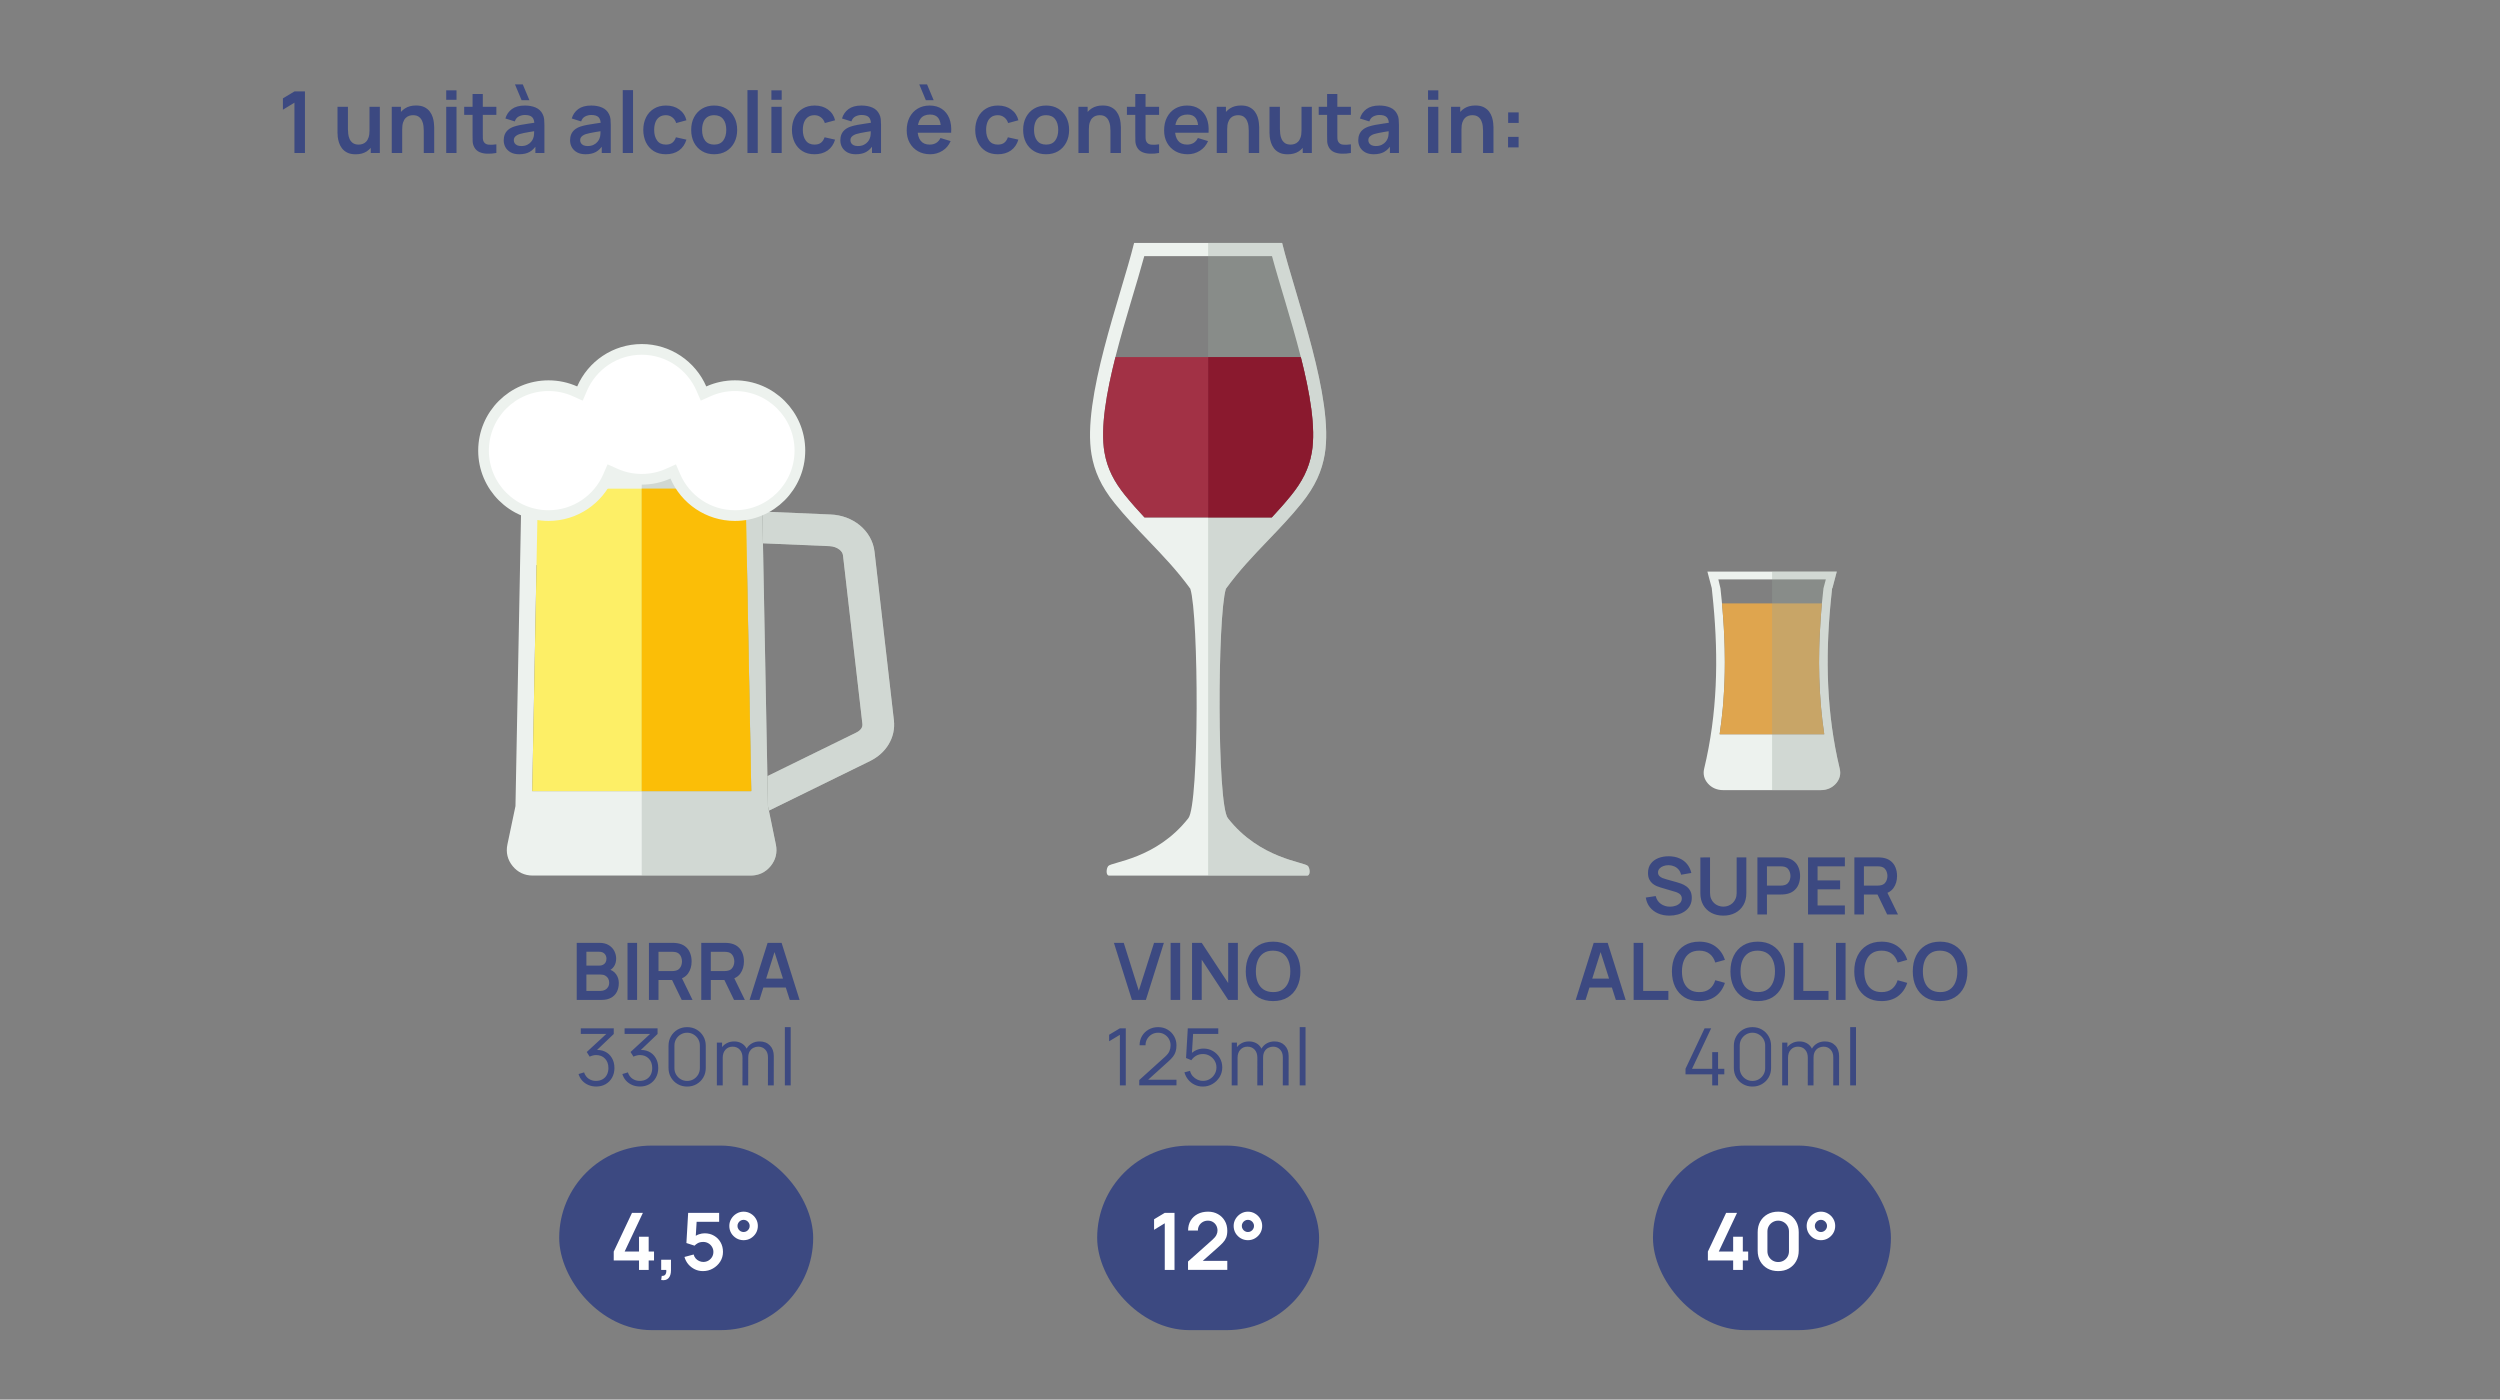 <svg width="468" height="262" viewBox="0 0 468 262" fill="none" xmlns="http://www.w3.org/2000/svg">
<rect x="0" y="0" width="468" height="262" fill="#808080" stroke="none"/>
<path d="M55.12 28.636V19.22L52.96 20.54V18.412L55.12 17.116H57.088V28.636H55.12ZM66.579 28.884C65.939 28.884 65.411 28.778 64.995 28.564C64.579 28.351 64.248 28.079 64.003 27.748C63.757 27.418 63.576 27.066 63.459 26.692C63.341 26.319 63.264 25.967 63.227 25.636C63.195 25.3 63.179 25.028 63.179 24.82V19.996H65.131V24.156C65.131 24.423 65.149 24.724 65.187 25.06C65.224 25.391 65.309 25.711 65.443 26.02C65.581 26.324 65.784 26.575 66.051 26.772C66.323 26.97 66.688 27.068 67.147 27.068C67.392 27.068 67.635 27.028 67.875 26.948C68.115 26.868 68.331 26.732 68.523 26.54C68.72 26.343 68.877 26.074 68.995 25.732C69.112 25.391 69.171 24.959 69.171 24.436L70.315 24.924C70.315 25.66 70.171 26.327 69.883 26.924C69.6 27.522 69.181 27.999 68.627 28.356C68.072 28.708 67.389 28.884 66.579 28.884ZM69.403 28.636V25.956H69.171V19.996H71.107V28.636H69.403ZM79.33 28.636V24.476C79.33 24.204 79.312 23.903 79.274 23.572C79.237 23.242 79.149 22.924 79.01 22.62C78.877 22.311 78.674 22.058 78.402 21.86C78.136 21.663 77.773 21.564 77.314 21.564C77.069 21.564 76.826 21.604 76.586 21.684C76.346 21.764 76.128 21.903 75.93 22.1C75.738 22.292 75.584 22.559 75.466 22.9C75.349 23.236 75.29 23.668 75.29 24.196L74.146 23.708C74.146 22.972 74.288 22.306 74.57 21.708C74.858 21.111 75.28 20.636 75.834 20.284C76.389 19.927 77.072 19.748 77.882 19.748C78.522 19.748 79.05 19.855 79.466 20.068C79.882 20.282 80.213 20.554 80.458 20.884C80.704 21.215 80.885 21.567 81.002 21.94C81.12 22.314 81.194 22.668 81.226 23.004C81.264 23.335 81.282 23.604 81.282 23.812V28.636H79.33ZM73.338 28.636V19.996H75.058V22.676H75.29V28.636H73.338ZM83.53 18.684V16.916H85.458V18.684H83.53ZM83.53 28.636V19.996H85.458V28.636H83.53ZM92.918 28.636C92.348 28.743 91.788 28.788 91.238 28.772C90.694 28.762 90.206 28.663 89.774 28.476C89.342 28.284 89.014 27.983 88.79 27.572C88.593 27.199 88.489 26.818 88.478 26.428C88.468 26.039 88.462 25.599 88.462 25.108V17.596H90.382V24.996C90.382 25.343 90.385 25.647 90.39 25.908C90.401 26.17 90.457 26.383 90.558 26.548C90.75 26.868 91.057 27.047 91.478 27.084C91.9 27.122 92.38 27.1 92.918 27.02V28.636ZM86.894 21.508V19.996H92.918V21.508H86.894ZM97.64 18.756L96.4 15.796H97.864L99.104 18.756H97.64ZM97.192 28.876C96.568 28.876 96.04 28.759 95.608 28.524C95.176 28.284 94.848 27.967 94.624 27.572C94.406 27.178 94.296 26.743 94.296 26.268C94.296 25.852 94.366 25.479 94.504 25.148C94.643 24.812 94.856 24.524 95.144 24.284C95.432 24.039 95.806 23.839 96.264 23.684C96.611 23.572 97.016 23.471 97.48 23.38C97.95 23.29 98.456 23.207 99 23.132C99.55 23.052 100.123 22.967 100.72 22.876L100.032 23.268C100.038 22.671 99.904 22.231 99.632 21.948C99.36 21.666 98.902 21.524 98.256 21.524C97.867 21.524 97.491 21.615 97.128 21.796C96.766 21.978 96.512 22.29 96.368 22.732L94.608 22.18C94.822 21.45 95.227 20.863 95.824 20.42C96.427 19.978 97.238 19.756 98.256 19.756C99.024 19.756 99.699 19.882 100.28 20.132C100.867 20.383 101.302 20.794 101.584 21.364C101.739 21.668 101.832 21.98 101.864 22.3C101.896 22.615 101.912 22.959 101.912 23.332V28.636H100.224V26.764L100.504 27.068C100.115 27.692 99.659 28.151 99.136 28.444C98.619 28.732 97.971 28.876 97.192 28.876ZM97.576 27.34C98.014 27.34 98.387 27.263 98.696 27.108C99.006 26.954 99.251 26.764 99.432 26.54C99.619 26.316 99.744 26.106 99.808 25.908C99.91 25.663 99.966 25.383 99.976 25.068C99.992 24.748 100 24.49 100 24.292L100.592 24.468C100.011 24.559 99.512 24.639 99.096 24.708C98.68 24.778 98.323 24.844 98.024 24.908C97.726 24.967 97.462 25.034 97.232 25.108C97.008 25.188 96.819 25.282 96.664 25.388C96.51 25.495 96.39 25.618 96.304 25.756C96.224 25.895 96.184 26.058 96.184 26.244C96.184 26.458 96.238 26.647 96.344 26.812C96.451 26.972 96.606 27.1 96.808 27.196C97.016 27.292 97.272 27.34 97.576 27.34ZM109.614 28.876C108.99 28.876 108.462 28.759 108.03 28.524C107.598 28.284 107.27 27.967 107.046 27.572C106.827 27.178 106.718 26.743 106.718 26.268C106.718 25.852 106.787 25.479 106.926 25.148C107.065 24.812 107.278 24.524 107.566 24.284C107.854 24.039 108.227 23.839 108.686 23.684C109.033 23.572 109.438 23.471 109.902 23.38C110.371 23.29 110.878 23.207 111.422 23.132C111.971 23.052 112.545 22.967 113.142 22.876L112.454 23.268C112.459 22.671 112.326 22.231 112.054 21.948C111.782 21.666 111.323 21.524 110.678 21.524C110.289 21.524 109.913 21.615 109.55 21.796C109.187 21.978 108.934 22.29 108.79 22.732L107.03 22.18C107.243 21.45 107.649 20.863 108.246 20.42C108.849 19.978 109.659 19.756 110.678 19.756C111.446 19.756 112.121 19.882 112.702 20.132C113.289 20.383 113.723 20.794 114.006 21.364C114.161 21.668 114.254 21.98 114.286 22.3C114.318 22.615 114.334 22.959 114.334 23.332V28.636H112.646V26.764L112.926 27.068C112.537 27.692 112.081 28.151 111.558 28.444C111.041 28.732 110.393 28.876 109.614 28.876ZM109.998 27.34C110.435 27.34 110.809 27.263 111.118 27.108C111.427 26.954 111.673 26.764 111.854 26.54C112.041 26.316 112.166 26.106 112.23 25.908C112.331 25.663 112.387 25.383 112.398 25.068C112.414 24.748 112.422 24.49 112.422 24.292L113.014 24.468C112.433 24.559 111.934 24.639 111.518 24.708C111.102 24.778 110.745 24.844 110.446 24.908C110.147 24.967 109.883 25.034 109.654 25.108C109.43 25.188 109.241 25.282 109.086 25.388C108.931 25.495 108.811 25.618 108.726 25.756C108.646 25.895 108.606 26.058 108.606 26.244C108.606 26.458 108.659 26.647 108.766 26.812C108.873 26.972 109.027 27.1 109.23 27.196C109.438 27.292 109.694 27.34 109.998 27.34ZM116.577 28.636V16.876H118.505V28.636H116.577ZM124.653 28.876C123.763 28.876 123.003 28.679 122.373 28.284C121.744 27.884 121.261 27.34 120.925 26.652C120.595 25.964 120.427 25.186 120.421 24.316C120.427 23.431 120.6 22.647 120.941 21.964C121.288 21.276 121.779 20.738 122.413 20.348C123.048 19.954 123.803 19.756 124.677 19.756C125.659 19.756 126.488 20.004 127.165 20.5C127.848 20.991 128.293 21.663 128.501 22.516L126.581 23.036C126.432 22.572 126.184 22.212 125.837 21.956C125.491 21.695 125.096 21.564 124.653 21.564C124.152 21.564 123.739 21.684 123.413 21.924C123.088 22.159 122.848 22.484 122.693 22.9C122.539 23.316 122.461 23.788 122.461 24.316C122.461 25.138 122.645 25.802 123.013 26.308C123.381 26.815 123.928 27.068 124.653 27.068C125.165 27.068 125.568 26.951 125.861 26.716C126.16 26.482 126.384 26.143 126.533 25.7L128.501 26.14C128.235 27.02 127.768 27.698 127.101 28.172C126.435 28.642 125.619 28.876 124.653 28.876ZM133.686 28.876C132.822 28.876 132.067 28.682 131.422 28.292C130.777 27.903 130.275 27.367 129.918 26.684C129.566 25.996 129.39 25.207 129.39 24.316C129.39 23.41 129.571 22.615 129.934 21.932C130.297 21.25 130.801 20.716 131.446 20.332C132.091 19.948 132.838 19.756 133.686 19.756C134.555 19.756 135.313 19.951 135.958 20.34C136.603 20.73 137.105 21.268 137.462 21.956C137.819 22.639 137.998 23.426 137.998 24.316C137.998 25.212 137.817 26.004 137.454 26.692C137.097 27.375 136.595 27.911 135.95 28.3C135.305 28.684 134.55 28.876 133.686 28.876ZM133.686 27.068C134.454 27.068 135.025 26.812 135.398 26.3C135.771 25.788 135.958 25.127 135.958 24.316C135.958 23.479 135.769 22.812 135.39 22.316C135.011 21.815 134.443 21.564 133.686 21.564C133.169 21.564 132.742 21.682 132.406 21.916C132.075 22.146 131.83 22.468 131.67 22.884C131.51 23.295 131.43 23.772 131.43 24.316C131.43 25.154 131.619 25.823 131.998 26.324C132.382 26.82 132.945 27.068 133.686 27.068ZM139.921 28.636V16.876H141.849V28.636H139.921ZM144.405 18.684V16.916H146.333V18.684H144.405ZM144.405 28.636V19.996H146.333V28.636H144.405ZM152.481 28.876C151.591 28.876 150.831 28.679 150.201 28.284C149.572 27.884 149.089 27.34 148.753 26.652C148.423 25.964 148.255 25.186 148.249 24.316C148.255 23.431 148.428 22.647 148.769 21.964C149.116 21.276 149.607 20.738 150.241 20.348C150.876 19.954 151.631 19.756 152.505 19.756C153.487 19.756 154.316 20.004 154.993 20.5C155.676 20.991 156.121 21.663 156.329 22.516L154.409 23.036C154.26 22.572 154.012 22.212 153.665 21.956C153.319 21.695 152.924 21.564 152.481 21.564C151.98 21.564 151.567 21.684 151.241 21.924C150.916 22.159 150.676 22.484 150.521 22.9C150.367 23.316 150.289 23.788 150.289 24.316C150.289 25.138 150.473 25.802 150.841 26.308C151.209 26.815 151.756 27.068 152.481 27.068C152.993 27.068 153.396 26.951 153.689 26.716C153.988 26.482 154.212 26.143 154.361 25.7L156.329 26.14C156.063 27.02 155.596 27.698 154.929 28.172C154.263 28.642 153.447 28.876 152.481 28.876ZM160.208 28.876C159.584 28.876 159.056 28.759 158.624 28.524C158.192 28.284 157.864 27.967 157.64 27.572C157.421 27.178 157.312 26.743 157.312 26.268C157.312 25.852 157.381 25.479 157.52 25.148C157.659 24.812 157.872 24.524 158.16 24.284C158.448 24.039 158.821 23.839 159.28 23.684C159.627 23.572 160.032 23.471 160.496 23.38C160.965 23.29 161.472 23.207 162.016 23.132C162.565 23.052 163.139 22.967 163.736 22.876L163.048 23.268C163.053 22.671 162.92 22.231 162.648 21.948C162.376 21.666 161.917 21.524 161.272 21.524C160.883 21.524 160.507 21.615 160.144 21.796C159.781 21.978 159.528 22.29 159.384 22.732L157.624 22.18C157.837 21.45 158.243 20.863 158.84 20.42C159.443 19.978 160.253 19.756 161.272 19.756C162.04 19.756 162.715 19.882 163.296 20.132C163.883 20.383 164.317 20.794 164.6 21.364C164.755 21.668 164.848 21.98 164.88 22.3C164.912 22.615 164.928 22.959 164.928 23.332V28.636H163.24V26.764L163.52 27.068C163.131 27.692 162.675 28.151 162.152 28.444C161.635 28.732 160.987 28.876 160.208 28.876ZM160.592 27.34C161.029 27.34 161.403 27.263 161.712 27.108C162.021 26.954 162.267 26.764 162.448 26.54C162.635 26.316 162.76 26.106 162.824 25.908C162.925 25.663 162.981 25.383 162.992 25.068C163.008 24.748 163.016 24.49 163.016 24.292L163.608 24.468C163.027 24.559 162.528 24.639 162.112 24.708C161.696 24.778 161.339 24.844 161.04 24.908C160.741 24.967 160.477 25.034 160.248 25.108C160.024 25.188 159.835 25.282 159.68 25.388C159.525 25.495 159.405 25.618 159.32 25.756C159.24 25.895 159.2 26.058 159.2 26.244C159.2 26.458 159.253 26.647 159.36 26.812C159.467 26.972 159.621 27.1 159.824 27.196C160.032 27.292 160.288 27.34 160.592 27.34ZM173.318 18.756L172.086 15.796H173.542L174.782 18.756H173.318ZM174.142 28.876C173.267 28.876 172.499 28.687 171.838 28.308C171.176 27.93 170.659 27.404 170.286 26.732C169.918 26.06 169.734 25.287 169.734 24.412C169.734 23.468 169.915 22.65 170.278 21.956C170.64 21.258 171.144 20.716 171.79 20.332C172.435 19.948 173.182 19.756 174.03 19.756C174.926 19.756 175.686 19.967 176.31 20.388C176.939 20.804 177.406 21.394 177.71 22.156C178.014 22.919 178.128 23.818 178.054 24.852H176.142V24.148C176.136 23.21 175.971 22.524 175.646 22.092C175.32 21.66 174.808 21.444 174.11 21.444C173.32 21.444 172.734 21.69 172.35 22.18C171.966 22.666 171.774 23.378 171.774 24.316C171.774 25.191 171.966 25.868 172.35 26.348C172.734 26.828 173.294 27.068 174.03 27.068C174.504 27.068 174.912 26.964 175.254 26.756C175.6 26.543 175.867 26.236 176.054 25.836L177.958 26.412C177.627 27.191 177.115 27.796 176.422 28.228C175.734 28.66 174.974 28.876 174.142 28.876ZM171.166 24.852V23.396H177.11V24.852H171.166ZM186.794 28.876C185.903 28.876 185.143 28.679 184.514 28.284C183.885 27.884 183.402 27.34 183.066 26.652C182.735 25.964 182.567 25.186 182.562 24.316C182.567 23.431 182.741 22.647 183.082 21.964C183.429 21.276 183.919 20.738 184.554 20.348C185.189 19.954 185.943 19.756 186.818 19.756C187.799 19.756 188.629 20.004 189.306 20.5C189.989 20.991 190.434 21.663 190.642 22.516L188.722 23.036C188.573 22.572 188.325 22.212 187.978 21.956C187.631 21.695 187.237 21.564 186.794 21.564C186.293 21.564 185.879 21.684 185.554 21.924C185.229 22.159 184.989 22.484 184.834 22.9C184.679 23.316 184.602 23.788 184.602 24.316C184.602 25.138 184.786 25.802 185.154 26.308C185.522 26.815 186.069 27.068 186.794 27.068C187.306 27.068 187.709 26.951 188.002 26.716C188.301 26.482 188.525 26.143 188.674 25.7L190.642 26.14C190.375 27.02 189.909 27.698 189.242 28.172C188.575 28.642 187.759 28.876 186.794 28.876ZM195.827 28.876C194.963 28.876 194.208 28.682 193.563 28.292C192.917 27.903 192.416 27.367 192.059 26.684C191.707 25.996 191.531 25.207 191.531 24.316C191.531 23.41 191.712 22.615 192.075 21.932C192.437 21.25 192.941 20.716 193.587 20.332C194.232 19.948 194.979 19.756 195.827 19.756C196.696 19.756 197.453 19.951 198.099 20.34C198.744 20.73 199.245 21.268 199.603 21.956C199.96 22.639 200.139 23.426 200.139 24.316C200.139 25.212 199.957 26.004 199.595 26.692C199.237 27.375 198.736 27.911 198.091 28.3C197.445 28.684 196.691 28.876 195.827 28.876ZM195.827 27.068C196.595 27.068 197.165 26.812 197.539 26.3C197.912 25.788 198.099 25.127 198.099 24.316C198.099 23.479 197.909 22.812 197.531 22.316C197.152 21.815 196.584 21.564 195.827 21.564C195.309 21.564 194.883 21.682 194.547 21.916C194.216 22.146 193.971 22.468 193.811 22.884C193.651 23.295 193.571 23.772 193.571 24.316C193.571 25.154 193.76 25.823 194.139 26.324C194.523 26.82 195.085 27.068 195.827 27.068ZM207.877 28.636V24.476C207.877 24.204 207.859 23.903 207.821 23.572C207.784 23.242 207.696 22.924 207.557 22.62C207.424 22.311 207.221 22.058 206.949 21.86C206.683 21.663 206.32 21.564 205.861 21.564C205.616 21.564 205.373 21.604 205.133 21.684C204.893 21.764 204.675 21.903 204.477 22.1C204.285 22.292 204.131 22.559 204.013 22.9C203.896 23.236 203.837 23.668 203.837 24.196L202.693 23.708C202.693 22.972 202.835 22.306 203.117 21.708C203.405 21.111 203.827 20.636 204.381 20.284C204.936 19.927 205.619 19.748 206.429 19.748C207.069 19.748 207.597 19.855 208.013 20.068C208.429 20.282 208.76 20.554 209.005 20.884C209.251 21.215 209.432 21.567 209.549 21.94C209.667 22.314 209.741 22.668 209.773 23.004C209.811 23.335 209.829 23.604 209.829 23.812V28.636H207.877ZM201.885 28.636V19.996H203.605V22.676H203.837V28.636H201.885ZM216.981 28.636C216.41 28.743 215.85 28.788 215.301 28.772C214.757 28.762 214.269 28.663 213.837 28.476C213.405 28.284 213.077 27.983 212.853 27.572C212.656 27.199 212.552 26.818 212.541 26.428C212.53 26.039 212.525 25.599 212.525 25.108V17.596H214.445V24.996C214.445 25.343 214.448 25.647 214.453 25.908C214.464 26.17 214.52 26.383 214.621 26.548C214.813 26.868 215.12 27.047 215.541 27.084C215.962 27.122 216.442 27.1 216.981 27.02V28.636ZM210.957 21.508V19.996H216.981V21.508H210.957ZM222.329 28.876C221.455 28.876 220.687 28.687 220.025 28.308C219.364 27.93 218.847 27.404 218.473 26.732C218.105 26.06 217.921 25.287 217.921 24.412C217.921 23.468 218.103 22.65 218.465 21.956C218.828 21.258 219.332 20.716 219.977 20.332C220.623 19.948 221.369 19.756 222.217 19.756C223.113 19.756 223.873 19.967 224.497 20.388C225.127 20.804 225.593 21.394 225.897 22.156C226.201 22.919 226.316 23.818 226.241 24.852H224.329V24.148C224.324 23.21 224.159 22.524 223.833 22.092C223.508 21.66 222.996 21.444 222.297 21.444C221.508 21.444 220.921 21.69 220.537 22.18C220.153 22.666 219.961 23.378 219.961 24.316C219.961 25.191 220.153 25.868 220.537 26.348C220.921 26.828 221.481 27.068 222.217 27.068C222.692 27.068 223.1 26.964 223.441 26.756C223.788 26.543 224.055 26.236 224.241 25.836L226.145 26.412C225.815 27.191 225.303 27.796 224.609 28.228C223.921 28.66 223.161 28.876 222.329 28.876ZM219.353 24.852V23.396H225.297V24.852H219.353ZM233.768 28.636V24.476C233.768 24.204 233.749 23.903 233.712 23.572C233.675 23.242 233.587 22.924 233.448 22.62C233.315 22.311 233.112 22.058 232.84 21.86C232.573 21.663 232.211 21.564 231.752 21.564C231.507 21.564 231.264 21.604 231.024 21.684C230.784 21.764 230.565 21.903 230.368 22.1C230.176 22.292 230.021 22.559 229.904 22.9C229.787 23.236 229.728 23.668 229.728 24.196L228.584 23.708C228.584 22.972 228.725 22.306 229.008 21.708C229.296 21.111 229.717 20.636 230.272 20.284C230.827 19.927 231.509 19.748 232.32 19.748C232.96 19.748 233.488 19.855 233.904 20.068C234.32 20.282 234.651 20.554 234.896 20.884C235.141 21.215 235.323 21.567 235.44 21.94C235.557 22.314 235.632 22.668 235.664 23.004C235.701 23.335 235.72 23.604 235.72 23.812V28.636H233.768ZM227.776 28.636V19.996H229.496V22.676H229.728V28.636H227.776ZM241.048 28.884C240.408 28.884 239.88 28.778 239.464 28.564C239.048 28.351 238.717 28.079 238.472 27.748C238.226 27.418 238.045 27.066 237.928 26.692C237.81 26.319 237.733 25.967 237.696 25.636C237.664 25.3 237.648 25.028 237.648 24.82V19.996H239.6V24.156C239.6 24.423 239.618 24.724 239.656 25.06C239.693 25.391 239.778 25.711 239.912 26.02C240.05 26.324 240.253 26.575 240.52 26.772C240.792 26.97 241.157 27.068 241.616 27.068C241.861 27.068 242.104 27.028 242.344 26.948C242.584 26.868 242.8 26.732 242.992 26.54C243.189 26.343 243.346 26.074 243.464 25.732C243.581 25.391 243.64 24.959 243.64 24.436L244.784 24.924C244.784 25.66 244.64 26.327 244.352 26.924C244.069 27.522 243.65 27.999 243.096 28.356C242.541 28.708 241.858 28.884 241.048 28.884ZM243.872 28.636V25.956H243.64V19.996H245.576V28.636H243.872ZM252.887 28.636C252.316 28.743 251.756 28.788 251.207 28.772C250.663 28.762 250.175 28.663 249.743 28.476C249.311 28.284 248.983 27.983 248.759 27.572C248.562 27.199 248.458 26.818 248.447 26.428C248.436 26.039 248.431 25.599 248.431 25.108V17.596H250.351V24.996C250.351 25.343 250.354 25.647 250.359 25.908C250.37 26.17 250.426 26.383 250.527 26.548C250.719 26.868 251.026 27.047 251.447 27.084C251.868 27.122 252.348 27.1 252.887 27.02V28.636ZM246.863 21.508V19.996H252.887V21.508H246.863ZM257.161 28.876C256.537 28.876 256.009 28.759 255.577 28.524C255.145 28.284 254.817 27.967 254.593 27.572C254.374 27.178 254.265 26.743 254.265 26.268C254.265 25.852 254.334 25.479 254.473 25.148C254.612 24.812 254.825 24.524 255.113 24.284C255.401 24.039 255.774 23.839 256.233 23.684C256.58 23.572 256.985 23.471 257.449 23.38C257.918 23.29 258.425 23.207 258.969 23.132C259.518 23.052 260.092 22.967 260.689 22.876L260.001 23.268C260.006 22.671 259.873 22.231 259.601 21.948C259.329 21.666 258.87 21.524 258.225 21.524C257.836 21.524 257.46 21.615 257.097 21.796C256.734 21.978 256.481 22.29 256.337 22.732L254.577 22.18C254.79 21.45 255.196 20.863 255.793 20.42C256.396 19.978 257.206 19.756 258.225 19.756C258.993 19.756 259.668 19.882 260.249 20.132C260.836 20.383 261.27 20.794 261.553 21.364C261.708 21.668 261.801 21.98 261.833 22.3C261.865 22.615 261.881 22.959 261.881 23.332V28.636H260.193V26.764L260.473 27.068C260.084 27.692 259.628 28.151 259.105 28.444C258.588 28.732 257.94 28.876 257.161 28.876ZM257.545 27.34C257.982 27.34 258.356 27.263 258.665 27.108C258.974 26.954 259.22 26.764 259.401 26.54C259.588 26.316 259.713 26.106 259.777 25.908C259.878 25.663 259.934 25.383 259.945 25.068C259.961 24.748 259.969 24.49 259.969 24.292L260.561 24.468C259.98 24.559 259.481 24.639 259.065 24.708C258.649 24.778 258.292 24.844 257.993 24.908C257.694 24.967 257.43 25.034 257.201 25.108C256.977 25.188 256.788 25.282 256.633 25.388C256.478 25.495 256.358 25.618 256.273 25.756C256.193 25.895 256.153 26.058 256.153 26.244C256.153 26.458 256.206 26.647 256.313 26.812C256.42 26.972 256.574 27.1 256.777 27.196C256.985 27.292 257.241 27.34 257.545 27.34ZM267.327 18.684V16.916H269.255V18.684H267.327ZM267.327 28.636V19.996H269.255V28.636H267.327ZM277.627 28.636V24.476C277.627 24.204 277.609 23.903 277.571 23.572C277.534 23.242 277.446 22.924 277.307 22.62C277.174 22.311 276.971 22.058 276.699 21.86C276.433 21.663 276.07 21.564 275.611 21.564C275.366 21.564 275.123 21.604 274.883 21.684C274.643 21.764 274.425 21.903 274.227 22.1C274.035 22.292 273.881 22.559 273.763 22.9C273.646 23.236 273.587 23.668 273.587 24.196L272.443 23.708C272.443 22.972 272.585 22.306 272.867 21.708C273.155 21.111 273.577 20.636 274.131 20.284C274.686 19.927 275.369 19.748 276.179 19.748C276.819 19.748 277.347 19.855 277.763 20.068C278.179 20.282 278.51 20.554 278.755 20.884C279.001 21.215 279.182 21.567 279.299 21.94C279.417 22.314 279.491 22.668 279.523 23.004C279.561 23.335 279.579 23.604 279.579 23.812V28.636H277.627ZM271.635 28.636V19.996H273.355V22.676H273.587V28.636H271.635ZM282.307 27.596V25.62H284.283V27.596H282.307ZM282.323 23.012V21.036H284.299V23.012H282.323Z" fill="#3C4981"/>
<g clip-path="url(#clip0_10523_36444)">
<path fill-rule="evenodd" clip-rule="evenodd" d="M142.72 95.765L155.506 96.313C157.586 96.4 159.465 97.129 160.896 98.286C162.448 99.543 163.484 101.289 163.712 103.281L167.336 134.826C167.524 136.445 167.163 138.01 166.333 139.374C165.558 140.651 164.381 141.721 162.876 142.464L143.937 151.753L143.763 150.917L143.656 145.292L160.274 137.147C160.743 136.92 161.077 136.632 161.271 136.311C161.411 136.077 161.471 135.803 161.438 135.502L157.807 103.957C157.76 103.562 157.526 103.194 157.171 102.907C156.69 102.519 156.021 102.272 155.265 102.238L142.82 101.71L142.706 95.771L142.72 95.765Z" fill="#EDF2EE"/>
<path fill-rule="evenodd" clip-rule="evenodd" d="M139.831 105.783L140.64 148.101H99.632L100.709 91.478L100.435 105.783H139.824H139.831ZM145.248 158.126L143.937 151.746L143.763 150.91L143.656 145.286L142.827 101.703L142.713 95.765L142.573 88.395H97.686L96.496 150.904L94.984 158.099C94.677 159.571 95.011 160.962 95.961 162.125C96.903 163.289 98.201 163.904 99.699 163.904H140.533C142.031 163.904 143.322 163.289 144.265 162.132C145.214 160.968 145.549 159.584 145.248 158.119V158.126Z" fill="#EDF2EE"/>
<path fill-rule="evenodd" clip-rule="evenodd" d="M140.633 148.101L139.557 91.478H100.709L99.632 148.101H140.633Z" fill="#FDEF66"/>
<path opacity="0.33" fill-rule="evenodd" clip-rule="evenodd" d="M120.129 105.783V163.911H140.526C142.024 163.911 143.315 163.295 144.258 162.138C145.207 160.975 145.542 159.59 145.241 158.126L143.93 151.746L162.869 142.457C164.374 141.715 165.551 140.651 166.327 139.367C167.156 138.003 167.51 136.445 167.33 134.82L163.705 103.275C163.478 101.275 162.441 99.53 160.89 98.279C159.465 97.129 157.579 96.4 155.499 96.306L144.044 95.818C148.036 93.558 150.738 89.271 150.738 84.356C150.738 77.087 144.846 71.201 137.584 71.201C135.671 71.201 133.852 71.609 132.213 72.345C130.194 67.677 125.546 64.407 120.129 64.407V105.783ZM143.656 145.286L142.827 101.703L155.272 102.232C156.028 102.265 156.697 102.512 157.178 102.9C157.532 103.188 157.767 103.556 157.813 103.95L161.445 135.495C161.478 135.796 161.418 136.07 161.277 136.305C161.084 136.619 160.749 136.906 160.281 137.14L143.663 145.286H143.656Z" fill="#97A59A"/>
<path fill-rule="evenodd" clip-rule="evenodd" d="M120.129 105.783V148.101H140.633L139.831 105.783L139.67 97.35L139.556 91.478H126.516H120.129V105.783Z" fill="#FBBE07"/>
<path d="M131.296 72.743L131.7 73.672L132.623 73.257C134.135 72.579 135.814 72.201 137.584 72.201C144.3 72.201 149.738 77.645 149.738 84.356C149.738 91.067 144.293 96.517 137.584 96.517C132.587 96.517 128.291 93.497 126.424 89.182L126.021 88.251L125.096 88.666C123.585 89.345 121.905 89.722 120.136 89.722C118.367 89.722 116.687 89.345 115.175 88.666L114.251 88.251L113.848 89.182C111.981 93.497 107.685 96.517 102.682 96.517C95.965 96.517 90.52 91.073 90.52 84.356C90.52 77.639 95.964 72.201 102.682 72.201C104.451 72.201 106.13 72.579 107.642 73.257L108.567 73.673L108.969 72.742C110.837 68.427 115.132 65.407 120.129 65.407C125.126 65.407 129.422 68.427 131.296 72.743Z" fill="white" stroke="#EDF2EE" stroke-width="2"/>
</g>
<path d="M107.964 187.183V176.501H112.2C112.922 176.501 113.513 176.647 113.973 176.939C114.438 177.226 114.781 177.594 115.004 178.044C115.231 178.494 115.345 178.959 115.345 179.439C115.345 180.027 115.204 180.527 114.922 180.937C114.645 181.347 114.267 181.624 113.787 181.768V181.397C114.46 181.55 114.969 181.869 115.315 182.354C115.667 182.838 115.842 183.39 115.842 184.008C115.842 184.641 115.721 185.195 115.479 185.67C115.236 186.144 114.875 186.515 114.396 186.782C113.921 187.049 113.332 187.183 112.63 187.183H107.964ZM109.774 185.499H112.408C112.719 185.499 112.999 185.437 113.246 185.314C113.493 185.185 113.686 185.007 113.824 184.779C113.968 184.547 114.04 184.273 114.04 183.956C114.04 183.669 113.978 183.412 113.854 183.185C113.731 182.957 113.55 182.777 113.313 182.643C113.075 182.505 112.791 182.435 112.46 182.435H109.774V185.499ZM109.774 180.766H112.178C112.435 180.766 112.665 180.717 112.868 180.618C113.07 180.519 113.231 180.373 113.35 180.18C113.468 179.988 113.528 179.75 113.528 179.468C113.528 179.097 113.409 178.788 113.172 178.541C112.934 178.294 112.603 178.17 112.178 178.17H109.774V180.766ZM117.472 187.183V176.501H119.26V187.183H117.472ZM121.482 187.183V176.501H125.895C125.999 176.501 126.133 176.506 126.296 176.516C126.459 176.521 126.61 176.536 126.748 176.56C127.367 176.654 127.876 176.86 128.276 177.176C128.682 177.493 128.981 177.893 129.174 178.378C129.372 178.858 129.471 179.392 129.471 179.98C129.471 180.85 129.251 181.6 128.811 182.228C128.37 182.851 127.695 183.237 126.785 183.385L126.021 183.452H123.269V187.183H121.482ZM127.616 187.183L125.51 182.836L127.327 182.435L129.641 187.183H127.616ZM123.269 181.783H125.821C125.92 181.783 126.031 181.778 126.155 181.768C126.279 181.758 126.392 181.738 126.496 181.708C126.793 181.634 127.025 181.503 127.193 181.315C127.367 181.127 127.488 180.915 127.557 180.677C127.631 180.44 127.668 180.208 127.668 179.98C127.668 179.753 127.631 179.52 127.557 179.283C127.488 179.041 127.367 178.825 127.193 178.637C127.025 178.45 126.793 178.319 126.496 178.244C126.392 178.215 126.279 178.197 126.155 178.192C126.031 178.183 125.92 178.178 125.821 178.178H123.269V181.783ZM131.276 187.183V176.501H135.689C135.793 176.501 135.927 176.506 136.09 176.516C136.253 176.521 136.404 176.536 136.542 176.56C137.16 176.654 137.67 176.86 138.07 177.176C138.476 177.493 138.775 177.893 138.968 178.378C139.166 178.858 139.265 179.392 139.265 179.98C139.265 180.85 139.045 181.6 138.604 182.228C138.164 182.851 137.489 183.237 136.579 183.385L135.815 183.452H133.063V187.183H131.276ZM137.41 187.183L135.304 182.836L137.121 182.435L139.435 187.183H137.41ZM133.063 181.783H135.615C135.714 181.783 135.825 181.778 135.949 181.768C136.072 181.758 136.186 181.738 136.29 181.708C136.587 181.634 136.819 181.503 136.987 181.315C137.16 181.127 137.282 180.915 137.351 180.677C137.425 180.44 137.462 180.208 137.462 179.98C137.462 179.753 137.425 179.52 137.351 179.283C137.282 179.041 137.16 178.825 136.987 178.637C136.819 178.45 136.587 178.319 136.29 178.244C136.186 178.215 136.072 178.197 135.949 178.192C135.825 178.183 135.714 178.178 135.615 178.178H133.063V181.783ZM140.328 187.183L143.695 176.501H146.314L149.682 187.183H147.842L144.786 177.599H145.186L142.167 187.183H140.328ZM142.204 184.868V183.199H147.812V184.868H142.204ZM111.617 203.398C111.088 203.398 110.601 203.304 110.156 203.116C109.711 202.928 109.328 202.661 109.006 202.315C108.685 201.964 108.45 201.546 108.302 201.061L109.34 200.75C109.518 201.279 109.81 201.68 110.215 201.951C110.626 202.223 111.088 202.355 111.603 202.345C112.077 202.335 112.485 202.228 112.827 202.026C113.173 201.823 113.437 201.541 113.62 201.18C113.803 200.819 113.895 200.401 113.895 199.926C113.895 199.199 113.682 198.616 113.257 198.176C112.836 197.731 112.28 197.508 111.588 197.508C111.395 197.508 111.192 197.535 110.979 197.59C110.767 197.639 110.569 197.711 110.386 197.805L109.837 196.937L113.991 193.102L114.169 193.547H108.724V192.501H114.896V193.562L111.276 197.019L111.261 196.588C112.003 196.494 112.656 196.578 113.22 196.841C113.783 197.103 114.224 197.503 114.54 198.042C114.862 198.576 115.022 199.204 115.022 199.926C115.022 200.609 114.874 201.212 114.577 201.736C114.285 202.256 113.882 202.664 113.368 202.96C112.854 203.252 112.27 203.398 111.617 203.398ZM119.818 203.398C119.289 203.398 118.801 203.304 118.356 203.116C117.911 202.928 117.528 202.661 117.207 202.315C116.885 201.964 116.65 201.546 116.502 201.061L117.54 200.75C117.718 201.279 118.01 201.68 118.416 201.951C118.826 202.223 119.289 202.355 119.803 202.345C120.278 202.335 120.686 202.228 121.027 202.026C121.373 201.823 121.638 201.541 121.82 201.18C122.003 200.819 122.095 200.401 122.095 199.926C122.095 199.199 121.882 198.616 121.457 198.176C121.037 197.731 120.48 197.508 119.788 197.508C119.595 197.508 119.392 197.535 119.18 197.59C118.967 197.639 118.769 197.711 118.586 197.805L118.037 196.937L122.191 193.102L122.369 193.547H116.925V192.501H123.096V193.562L119.476 197.019L119.462 196.588C120.203 196.494 120.856 196.578 121.42 196.841C121.984 197.103 122.424 197.503 122.74 198.042C123.062 198.576 123.222 199.204 123.222 199.926C123.222 200.609 123.074 201.212 122.777 201.736C122.486 202.256 122.083 202.664 121.568 202.96C121.054 203.252 120.47 203.398 119.818 203.398ZM128.634 203.405C127.976 203.405 127.382 203.252 126.853 202.945C126.329 202.639 125.914 202.223 125.607 201.699C125.3 201.17 125.147 200.577 125.147 199.919V195.765C125.147 195.107 125.3 194.516 125.607 193.992C125.914 193.463 126.329 193.045 126.853 192.738C127.382 192.432 127.976 192.279 128.634 192.279C129.291 192.279 129.882 192.432 130.406 192.738C130.936 193.045 131.353 193.463 131.66 193.992C131.967 194.516 132.12 195.107 132.12 195.765V199.919C132.12 200.577 131.967 201.17 131.66 201.699C131.353 202.223 130.936 202.639 130.406 202.945C129.882 203.252 129.291 203.405 128.634 203.405ZM128.634 202.352C129.074 202.352 129.474 202.246 129.835 202.033C130.196 201.816 130.483 201.526 130.696 201.165C130.908 200.804 131.015 200.406 131.015 199.971V195.713C131.015 195.273 130.908 194.872 130.696 194.511C130.483 194.15 130.196 193.864 129.835 193.651C129.474 193.433 129.074 193.325 128.634 193.325C128.193 193.325 127.793 193.433 127.432 193.651C127.071 193.864 126.784 194.15 126.571 194.511C126.359 194.872 126.252 195.273 126.252 195.713V199.971C126.252 200.406 126.359 200.804 126.571 201.165C126.784 201.526 127.071 201.816 127.432 202.033C127.793 202.246 128.193 202.352 128.634 202.352ZM143.756 203.183L143.764 197.924C143.764 197.305 143.591 196.821 143.245 196.47C142.903 196.114 142.468 195.936 141.939 195.936C141.637 195.936 141.343 196.005 141.056 196.143C140.769 196.282 140.532 196.504 140.344 196.811C140.161 197.118 140.07 197.518 140.07 198.013L139.424 197.827C139.41 197.254 139.521 196.752 139.758 196.321C140 195.891 140.332 195.557 140.752 195.32C141.177 195.078 141.657 194.956 142.191 194.956C142.997 194.956 143.643 195.206 144.127 195.706C144.612 196.2 144.854 196.87 144.854 197.716L144.847 203.183H143.756ZM134.195 203.183V195.172H135.174V197.145H135.293V203.183H134.195ZM138.987 203.183L138.994 197.998C138.994 197.36 138.824 196.858 138.482 196.492C138.146 196.121 137.701 195.936 137.147 195.936C136.593 195.936 136.146 196.126 135.804 196.507C135.463 196.883 135.293 197.385 135.293 198.013L134.64 197.657C134.64 197.142 134.761 196.682 135.003 196.277C135.246 195.866 135.577 195.545 135.997 195.312C136.418 195.075 136.895 194.956 137.429 194.956C137.938 194.956 138.391 195.065 138.786 195.283C139.187 195.5 139.501 195.817 139.729 196.232C139.956 196.648 140.07 197.152 140.07 197.746L140.062 203.183H138.987ZM146.926 203.183V192.279H148.017V203.183H146.926Z" fill="#3C4981"/>
<rect x="104.683" y="214.455" width="47.545" height="34.545" rx="17.272" fill="#3C4981"/>
<path d="M119.623 237.728V235.962H114.89V234.293L118.31 227.046H120.35L116.93 234.293H119.623V231.512H121.433V234.293H122.434V235.962H121.433V237.728H119.623ZM123.775 239.619L123.879 238.848C124.106 238.868 124.287 238.828 124.42 238.729C124.554 238.635 124.643 238.499 124.687 238.321C124.737 238.148 124.749 237.95 124.724 237.728H123.775V235.821H125.607V237.802C125.607 238.45 125.454 238.939 125.147 239.271C124.841 239.602 124.383 239.718 123.775 239.619ZM131.596 237.95C131.052 237.95 130.546 237.839 130.076 237.617C129.606 237.389 129.2 237.077 128.859 236.682C128.523 236.286 128.281 235.826 128.132 235.302L129.853 234.842C129.922 235.129 130.049 235.376 130.231 235.584C130.419 235.792 130.637 235.952 130.884 236.066C131.136 236.18 131.396 236.237 131.663 236.237C132.009 236.237 132.326 236.153 132.613 235.985C132.899 235.816 133.127 235.591 133.295 235.31C133.463 235.023 133.547 234.706 133.547 234.36C133.547 234.014 133.461 233.7 133.288 233.418C133.12 233.131 132.892 232.906 132.605 232.743C132.318 232.575 132.004 232.491 131.663 232.491C131.253 232.491 130.911 232.565 130.639 232.713C130.372 232.862 130.167 233.02 130.024 233.188L128.496 232.698L128.822 227.046H134.623V228.722H129.779L130.447 228.092L130.209 232.023L129.883 231.623C130.16 231.371 130.481 231.183 130.847 231.059C131.213 230.935 131.567 230.874 131.908 230.874C132.576 230.874 133.167 231.027 133.681 231.334C134.2 231.635 134.606 232.048 134.897 232.572C135.194 233.097 135.342 233.692 135.342 234.36C135.342 235.028 135.169 235.633 134.823 236.177C134.477 236.716 134.02 237.147 133.451 237.468C132.887 237.79 132.269 237.95 131.596 237.95ZM139.199 232.164C138.709 232.164 138.262 232.046 137.856 231.808C137.451 231.566 137.127 231.245 136.884 230.844C136.647 230.438 136.528 229.988 136.528 229.494C136.528 229.009 136.652 228.564 136.899 228.159C137.146 227.753 137.473 227.429 137.878 227.187C138.284 226.945 138.724 226.824 139.199 226.824C139.688 226.824 140.133 226.945 140.534 227.187C140.94 227.424 141.263 227.746 141.506 228.151C141.748 228.552 141.869 228.999 141.869 229.494C141.869 229.988 141.748 230.438 141.506 230.844C141.263 231.245 140.94 231.566 140.534 231.808C140.133 232.046 139.688 232.164 139.199 232.164ZM139.199 230.636C139.406 230.636 139.597 230.584 139.77 230.481C139.943 230.377 140.082 230.238 140.185 230.065C140.289 229.892 140.341 229.702 140.341 229.494C140.341 229.286 140.289 229.096 140.185 228.923C140.082 228.75 139.943 228.611 139.77 228.507C139.597 228.404 139.406 228.352 139.199 228.352C138.991 228.352 138.801 228.404 138.628 228.507C138.455 228.611 138.316 228.75 138.212 228.923C138.108 229.096 138.056 229.286 138.056 229.494C138.056 229.702 138.108 229.892 138.212 230.065C138.316 230.238 138.455 230.377 138.628 230.481C138.801 230.584 138.991 230.636 139.199 230.636Z" fill="white"/>
<g clip-path="url(#clip1_10523_36444)">
<path fill-rule="evenodd" clip-rule="evenodd" d="M214.208 47.943H238.116C240.798 57.947 247.158 75.388 245.573 84.664C245.044 87.773 243.707 90.248 241.734 92.689C240.55 94.153 239.327 95.531 238.076 96.868H214.242C212.991 95.531 211.767 94.153 210.584 92.689C208.617 90.248 207.28 87.773 206.745 84.664C205.167 75.381 211.527 57.94 214.208 47.943ZM233.442 101.744C232.84 102.379 232.244 103.028 231.656 103.683C232.251 103.021 232.846 102.379 233.442 101.744ZM231.409 103.957C231.201 104.191 230.987 104.432 230.78 104.666C230.987 104.425 231.195 104.191 231.409 103.957ZM230.071 105.502C229.937 105.662 229.804 105.816 229.67 105.977C229.804 105.816 229.937 105.656 230.071 105.502ZM223.758 107.361C223.624 107.187 223.491 107.02 223.357 106.853C223.491 107.02 223.624 107.194 223.758 107.361ZM221.417 104.526L221.07 104.131C221.183 104.265 221.304 104.392 221.417 104.526ZM220.622 103.629C220.274 103.242 219.919 102.854 219.565 102.472C219.919 102.854 220.267 103.235 220.622 103.629ZM218.14 100.961C217.826 100.633 217.519 100.306 217.204 99.978C217.519 100.306 217.833 100.633 218.14 100.961ZM204.331 85.072C204.852 88.141 206.083 91.017 208.678 94.227C210.677 96.708 212.804 98.921 214.93 101.142C217.639 103.97 220.361 106.806 222.828 110.217C224.42 115.272 224.514 150.542 222.461 153.164C216.442 160.841 208.109 161.329 207.461 162.125C207.086 162.587 206.992 163.844 207.581 163.911H244.737C245.332 163.851 245.238 162.587 244.857 162.125C244.208 161.329 235.869 160.834 229.857 153.164C227.804 150.549 227.898 115.272 229.489 110.217C231.964 106.806 234.679 103.97 237.387 101.142C239.514 98.921 241.64 96.708 243.64 94.227C246.235 91.017 247.459 88.141 247.987 85.072C249.772 74.632 242.523 55.647 240.015 45.481H212.302C209.794 55.653 202.545 74.632 204.331 85.072Z" fill="#EDF2EE"/>
<path fill-rule="evenodd" clip-rule="evenodd" d="M214.242 96.862H238.076C239.327 95.524 240.551 94.146 241.734 92.682C243.7 90.241 245.038 87.767 245.573 84.657C246.355 80.083 245.205 73.522 243.513 66.841H208.812C207.12 73.516 205.969 80.076 206.752 84.657C207.28 87.767 208.618 90.241 210.59 92.682C211.774 94.146 212.998 95.524 214.249 96.862H214.242Z" fill="#A23145"/>
<path opacity="0.33" fill-rule="evenodd" clip-rule="evenodd" d="M226.159 45.481V163.911H244.737C245.332 163.851 245.238 162.587 244.857 162.125C244.209 161.329 235.869 160.834 229.857 153.164C227.804 150.549 227.898 115.272 229.489 110.217C231.964 106.806 234.679 103.97 237.387 101.142C239.514 98.921 241.641 96.708 243.64 94.227C246.235 91.017 247.459 88.141 247.987 85.072C249.773 74.632 242.523 55.647 240.015 45.481L226.159 45.481Z" fill="#97A59A"/>
<path fill-rule="evenodd" clip-rule="evenodd" d="M226.159 96.862H238.076C239.327 95.524 240.55 94.146 241.734 92.682C243.7 90.241 245.038 87.767 245.573 84.657C246.355 80.083 245.205 73.522 243.513 66.841H226.159V96.862Z" fill="#8A192E"/>
</g>
<path d="M211.893 187.183L208.525 176.501H210.365L213.183 185.447L216.039 176.501H217.879L214.511 187.183H211.893ZM219.142 187.183V176.501H220.929V187.183H219.142ZM223.151 187.183V176.501H224.961L229.917 184.03V176.501H231.727V187.183H229.917L224.961 179.654V187.183H223.151ZM238.318 187.405C237.249 187.405 236.335 187.173 235.573 186.708C234.811 186.238 234.225 185.586 233.815 184.75C233.409 183.914 233.207 182.945 233.207 181.842C233.207 180.739 233.409 179.77 233.815 178.934C234.225 178.098 234.811 177.448 235.573 176.983C236.335 176.513 237.249 176.279 238.318 176.279C239.386 176.279 240.301 176.513 241.062 176.983C241.829 177.448 242.415 178.098 242.82 178.934C243.231 179.77 243.436 180.739 243.436 181.842C243.436 182.945 243.231 183.914 242.82 184.75C242.415 185.586 241.829 186.238 241.062 186.708C240.301 187.173 239.386 187.405 238.318 187.405ZM238.318 185.722C239.035 185.726 239.631 185.568 240.105 185.247C240.585 184.925 240.944 184.473 241.181 183.889C241.423 183.306 241.544 182.623 241.544 181.842C241.544 181.061 241.423 180.383 241.181 179.809C240.944 179.231 240.585 178.781 240.105 178.459C239.631 178.138 239.035 177.972 238.318 177.962C237.601 177.958 237.005 178.116 236.53 178.437C236.055 178.759 235.697 179.211 235.454 179.795C235.217 180.378 235.098 181.061 235.098 181.842C235.098 182.623 235.217 183.303 235.454 183.882C235.692 184.456 236.048 184.903 236.523 185.225C237.002 185.546 237.601 185.712 238.318 185.722ZM209.642 203.183V193.718L207.631 194.927V193.703L209.642 192.501H210.747V203.183H209.642ZM213.264 203.175L213.271 202.181L218.1 197.82C218.516 197.444 218.79 197.088 218.923 196.752C219.062 196.41 219.131 196.054 219.131 195.683C219.131 195.243 219.027 194.845 218.82 194.489C218.612 194.133 218.333 193.851 217.981 193.643C217.63 193.431 217.237 193.325 216.802 193.325C216.347 193.325 215.942 193.433 215.585 193.651C215.229 193.868 214.948 194.155 214.74 194.511C214.537 194.867 214.438 195.256 214.443 195.676H213.33C213.33 195.028 213.484 194.447 213.79 193.933C214.097 193.418 214.512 193.015 215.037 192.724C215.561 192.427 216.154 192.279 216.817 192.279C217.465 192.279 218.046 192.432 218.56 192.738C219.079 193.04 219.487 193.451 219.784 193.97C220.086 194.484 220.236 195.058 220.236 195.691C220.236 196.136 220.182 196.529 220.073 196.87C219.969 197.207 219.804 197.521 219.576 197.812C219.354 198.099 219.069 198.396 218.723 198.702L214.436 202.575L214.265 202.13H220.236V203.175H213.264ZM225.174 203.405C224.62 203.405 224.108 203.292 223.638 203.064C223.169 202.837 222.768 202.523 222.437 202.122C222.105 201.722 221.868 201.262 221.725 200.742L222.771 200.461C222.865 200.846 223.035 201.18 223.282 201.462C223.53 201.739 223.819 201.954 224.15 202.107C224.487 202.261 224.838 202.337 225.204 202.337C225.678 202.337 226.104 202.223 226.48 201.996C226.86 201.764 227.162 201.457 227.385 201.076C227.607 200.695 227.718 200.278 227.718 199.823C227.718 199.353 227.602 198.93 227.37 198.554C227.137 198.173 226.831 197.872 226.45 197.649C226.069 197.427 225.654 197.315 225.204 197.315C224.699 197.315 224.264 197.427 223.898 197.649C223.532 197.867 223.24 198.141 223.023 198.473L222.029 198.057L222.355 192.501H228.06V193.547H222.837L223.379 193.035L223.09 197.775L222.815 197.412C223.122 197.061 223.493 196.786 223.928 196.588C224.363 196.391 224.82 196.292 225.3 196.292C225.958 196.292 226.551 196.45 227.08 196.766C227.61 197.078 228.03 197.501 228.341 198.035C228.653 198.569 228.809 199.165 228.809 199.823C228.809 200.475 228.643 201.074 228.312 201.618C227.98 202.157 227.54 202.589 226.991 202.916C226.442 203.242 225.837 203.405 225.174 203.405ZM240.138 203.183L240.145 197.924C240.145 197.305 239.972 196.821 239.626 196.47C239.285 196.114 238.85 195.936 238.321 195.936C238.019 195.936 237.725 196.005 237.438 196.143C237.151 196.282 236.914 196.504 236.726 196.811C236.543 197.118 236.451 197.518 236.451 198.013L235.806 197.827C235.791 197.254 235.902 196.752 236.14 196.321C236.382 195.891 236.713 195.557 237.134 195.32C237.559 195.078 238.039 194.956 238.573 194.956C239.379 194.956 240.024 195.206 240.509 195.706C240.994 196.2 241.236 196.87 241.236 197.716L241.228 203.183H240.138ZM230.576 203.183V195.172H231.556V197.145H231.674V203.183H230.576ZM235.368 203.183L235.376 197.998C235.376 197.36 235.205 196.858 234.864 196.492C234.528 196.121 234.083 195.936 233.529 195.936C232.975 195.936 232.527 196.126 232.186 196.507C231.845 196.883 231.674 197.385 231.674 198.013L231.021 197.657C231.021 197.142 231.143 196.682 231.385 196.277C231.627 195.866 231.959 195.545 232.379 195.312C232.799 195.075 233.276 194.956 233.811 194.956C234.32 194.956 234.772 195.065 235.168 195.283C235.569 195.5 235.883 195.817 236.11 196.232C236.338 196.648 236.451 197.152 236.451 197.746L236.444 203.183H235.368ZM243.308 203.183V192.279H244.398V203.183H243.308Z" fill="#3C4981"/>
<rect x="205.39" y="214.455" width="41.545" height="34.545" rx="17.272" fill="#3C4981"/>
<path d="M218.044 237.728V228.997L216.042 230.221V228.248L218.044 227.046H219.869V237.728H218.044ZM222.398 237.713V236.155L226.968 232.083C227.324 231.766 227.571 231.467 227.71 231.185C227.848 230.903 227.917 230.631 227.917 230.369C227.917 230.013 227.841 229.697 227.687 229.42C227.534 229.138 227.321 228.915 227.049 228.752C226.782 228.589 226.473 228.507 226.122 228.507C225.751 228.507 225.422 228.594 225.136 228.767C224.854 228.935 224.634 229.16 224.475 229.442C224.317 229.724 224.243 230.028 224.253 230.354H222.413C222.413 229.642 222.571 229.022 222.888 228.493C223.209 227.963 223.65 227.553 224.208 227.261C224.772 226.969 225.422 226.824 226.159 226.824C226.842 226.824 227.455 226.977 227.999 227.283C228.543 227.585 228.971 228.005 229.282 228.544C229.594 229.079 229.749 229.694 229.749 230.392C229.749 230.901 229.68 231.329 229.542 231.675C229.403 232.021 229.196 232.34 228.919 232.632C228.647 232.923 228.308 233.247 227.902 233.603L224.661 236.474L224.498 236.029H229.749V237.713H222.398ZM233.61 232.164C233.12 232.164 232.673 232.046 232.267 231.808C231.862 231.566 231.538 231.245 231.295 230.844C231.058 230.438 230.939 229.988 230.939 229.494C230.939 229.009 231.063 228.564 231.31 228.159C231.558 227.753 231.884 227.429 232.289 227.187C232.695 226.945 233.135 226.824 233.61 226.824C234.099 226.824 234.544 226.945 234.945 227.187C235.351 227.424 235.674 227.746 235.917 228.151C236.159 228.552 236.28 228.999 236.28 229.494C236.28 229.988 236.159 230.438 235.917 230.844C235.674 231.245 235.351 231.566 234.945 231.808C234.544 232.046 234.099 232.164 233.61 232.164ZM233.61 230.636C233.817 230.636 234.008 230.584 234.181 230.481C234.354 230.377 234.493 230.238 234.596 230.065C234.7 229.892 234.752 229.702 234.752 229.494C234.752 229.286 234.7 229.096 234.596 228.923C234.493 228.75 234.354 228.611 234.181 228.507C234.008 228.404 233.817 228.352 233.61 228.352C233.402 228.352 233.212 228.404 233.039 228.507C232.866 228.611 232.727 228.75 232.623 228.923C232.519 229.096 232.467 229.286 232.467 229.494C232.467 229.702 232.519 229.892 232.623 230.065C232.727 230.238 232.866 230.377 233.039 230.481C233.212 230.584 233.402 230.636 233.61 230.636Z" fill="white"/>
<g clip-path="url(#clip2_10523_36444)">
<path fill-rule="evenodd" clip-rule="evenodd" d="M344.401 143.926C341.902 133.509 341.715 123.255 342.681 112.958C342.765 112.012 342.862 111.072 342.971 110.126H343.019L343.846 107H319.623L320.45 110.126H320.444C320.552 111.072 320.649 112.012 320.733 112.958C321.699 123.255 321.512 133.509 319.013 143.926C318.772 144.932 319.019 145.883 319.731 146.686C320.444 147.484 321.422 147.911 322.556 147.911H340.858C341.993 147.911 342.971 147.484 343.683 146.686C344.395 145.883 344.643 144.932 344.401 143.926ZM340.87 132.066C340.888 132.262 340.906 132.454 340.924 132.65C341.069 134.252 341.262 135.853 341.504 137.455H321.917C322.164 135.793 322.363 134.132 322.514 132.476C322.55 132.082 322.58 131.694 322.611 131.3C322.671 130.552 322.719 129.803 322.756 129.054C322.786 128.562 322.804 128.07 322.822 127.578C322.846 127.004 322.858 126.431 322.87 125.851C322.882 125.212 322.888 124.572 322.888 123.933C322.888 123.113 322.876 122.288 322.858 121.462C322.852 121.047 322.84 120.637 322.822 120.227C322.81 119.812 322.792 119.402 322.774 118.986C322.75 118.489 322.725 117.986 322.695 117.489C322.677 117.166 322.659 116.838 322.635 116.516C322.587 115.69 322.52 114.871 322.454 114.045C322.424 113.679 322.387 113.318 322.357 112.958C322.339 112.783 322.327 112.613 322.309 112.444C322.297 112.313 322.285 112.181 322.267 112.05C322.206 111.405 322.14 110.766 322.067 110.126L321.675 108.465H341.794L341.353 110.126C341.281 110.766 341.214 111.405 341.154 112.05C341.136 112.181 341.124 112.313 341.111 112.444C341.093 112.613 341.081 112.783 341.063 112.958C341.033 113.318 340.997 113.679 340.967 114.045C340.918 114.652 340.87 115.259 340.828 115.865C340.755 116.904 340.695 117.948 340.647 118.986C340.629 119.396 340.61 119.806 340.598 120.221C340.58 120.631 340.568 121.041 340.562 121.457C340.478 124.988 340.568 128.518 340.87 132.066Z" fill="#EDF2EE"/>
<path fill-rule="evenodd" clip-rule="evenodd" d="M322.87 125.851C322.882 125.212 322.888 124.572 322.888 123.933C322.888 123.113 322.876 122.287 322.858 121.462C322.852 121.047 322.84 120.637 322.822 120.227C322.81 119.811 322.792 119.402 322.773 118.986C322.749 118.489 322.725 117.986 322.695 117.489C322.677 117.166 322.659 116.838 322.635 116.516C322.586 115.69 322.52 114.871 322.453 114.045C322.423 113.679 322.387 113.318 322.357 112.958H341.063C341.033 113.318 340.997 113.679 340.966 114.045C340.918 114.652 340.87 115.259 340.828 115.865C340.755 116.904 340.695 117.948 340.646 118.986C340.628 119.396 340.61 119.806 340.598 120.221C340.58 120.631 340.568 121.041 340.562 121.457C340.477 124.987 340.568 128.518 340.87 132.066C340.888 132.262 340.906 132.454 340.924 132.65C341.069 134.252 341.262 135.853 341.504 137.455H321.916C322.164 135.793 322.363 134.132 322.514 132.475C322.55 132.082 322.58 131.694 322.61 131.3C322.671 130.552 322.719 129.803 322.755 129.054C322.785 128.562 322.804 128.07 322.822 127.578C322.846 127.004 322.858 126.43 322.87 125.851Z" fill="#DFA54E"/>
<path opacity="0.33" fill-rule="evenodd" clip-rule="evenodd" d="M343.683 146.686C342.97 147.484 341.992 147.911 340.858 147.911H331.737V107H343.846L343.019 110.126H342.97C342.862 111.072 342.765 112.012 342.681 112.958C341.715 123.255 341.902 133.509 344.401 143.926C344.642 144.932 344.395 145.883 343.683 146.686Z" fill="#97A59A"/>
</g>
<path d="M312.511 171.405C311.73 171.405 311.025 171.269 310.397 170.997C309.774 170.725 309.26 170.337 308.854 169.833C308.454 169.323 308.199 168.72 308.09 168.023L309.945 167.741C310.103 168.374 310.427 168.864 310.916 169.21C311.411 169.556 311.98 169.729 312.623 169.729C313.003 169.729 313.362 169.67 313.698 169.551C314.034 169.432 314.306 169.259 314.514 169.032C314.727 168.804 314.833 168.525 314.833 168.193C314.833 168.045 314.808 167.909 314.759 167.785C314.709 167.657 314.635 167.543 314.536 167.444C314.442 167.345 314.319 167.256 314.165 167.177C314.017 167.093 313.844 167.021 313.646 166.962L310.887 166.146C310.649 166.077 310.392 165.985 310.115 165.872C309.843 165.753 309.584 165.592 309.336 165.39C309.094 165.182 308.894 164.92 308.736 164.603C308.582 164.282 308.506 163.886 308.506 163.416C308.506 162.729 308.679 162.153 309.025 161.688C309.376 161.218 309.846 160.867 310.434 160.635C311.028 160.402 311.685 160.288 312.407 160.293C313.139 160.298 313.792 160.424 314.366 160.672C314.939 160.914 315.419 161.268 315.805 161.732C316.191 162.197 316.463 162.759 316.621 163.416L314.7 163.75C314.62 163.374 314.467 163.055 314.24 162.793C314.017 162.526 313.743 162.323 313.416 162.185C313.095 162.047 312.751 161.972 312.385 161.962C312.029 161.958 311.698 162.012 311.391 162.126C311.089 162.234 310.845 162.393 310.657 162.6C310.474 162.808 310.382 163.05 310.382 163.327C310.382 163.589 310.461 163.805 310.62 163.973C310.778 164.136 310.973 164.267 311.206 164.366C311.443 164.46 311.683 164.539 311.925 164.603L313.839 165.137C314.101 165.207 314.395 165.3 314.722 165.419C315.048 165.538 315.362 165.704 315.664 165.916C315.966 166.129 316.213 166.408 316.406 166.754C316.603 167.101 316.702 167.541 316.702 168.075C316.702 168.629 316.586 169.116 316.354 169.536C316.126 169.951 315.817 170.298 315.426 170.575C315.036 170.852 314.588 171.059 314.084 171.198C313.584 171.336 313.06 171.405 312.511 171.405ZM322.61 171.405C321.76 171.405 321.011 171.232 320.363 170.886C319.72 170.54 319.215 170.053 318.849 169.425C318.488 168.797 318.308 168.06 318.308 167.214V160.516L320.118 160.501V167.17C320.118 167.57 320.185 167.929 320.318 168.245C320.457 168.562 320.642 168.831 320.875 169.054C321.107 169.272 321.374 169.437 321.676 169.551C321.977 169.665 322.289 169.722 322.61 169.722C322.942 169.722 323.256 169.665 323.552 169.551C323.854 169.432 324.121 169.264 324.354 169.047C324.586 168.824 324.769 168.554 324.902 168.238C325.036 167.921 325.103 167.565 325.103 167.17V160.501H326.913V167.214C326.913 168.06 326.73 168.797 326.364 169.425C326.003 170.053 325.498 170.54 324.851 170.886C324.208 171.232 323.461 171.405 322.61 171.405ZM328.986 171.183V160.501H333.399C333.503 160.501 333.637 160.506 333.8 160.516C333.963 160.521 334.114 160.536 334.252 160.56C334.87 160.654 335.38 160.86 335.78 161.176C336.186 161.493 336.485 161.893 336.678 162.378C336.876 162.858 336.975 163.392 336.975 163.98C336.975 164.564 336.876 165.098 336.678 165.582C336.48 166.062 336.179 166.46 335.773 166.777C335.372 167.093 334.866 167.298 334.252 167.392C334.114 167.412 333.961 167.427 333.792 167.437C333.629 167.447 333.498 167.452 333.399 167.452H330.773V171.183H328.986ZM330.773 165.783H333.325C333.424 165.783 333.535 165.778 333.659 165.768C333.783 165.758 333.896 165.738 334 165.708C334.297 165.634 334.529 165.503 334.697 165.315C334.87 165.127 334.992 164.915 335.061 164.677C335.135 164.44 335.172 164.208 335.172 163.98C335.172 163.753 335.135 163.52 335.061 163.283C334.992 163.041 334.87 162.825 334.697 162.637C334.529 162.45 334.297 162.319 334 162.244C333.896 162.215 333.783 162.197 333.659 162.192C333.535 162.183 333.424 162.178 333.325 162.178H330.773V165.783ZM338.461 171.183V160.501H345.359V162.178H340.249V164.811H344.469V166.487H340.249V169.506H345.359V171.183H338.461ZM347.139 171.183V160.501H351.553C351.657 160.501 351.79 160.506 351.953 160.516C352.117 160.521 352.267 160.536 352.406 160.56C353.024 160.654 353.533 160.86 353.934 161.176C354.339 161.493 354.639 161.893 354.831 162.378C355.029 162.858 355.128 163.392 355.128 163.98C355.128 164.85 354.908 165.6 354.468 166.228C354.028 166.851 353.353 167.237 352.443 167.385L351.679 167.452H348.927V171.183H347.139ZM353.274 171.183L351.167 166.836L352.984 166.435L355.299 171.183H353.274ZM348.927 165.783H351.479C351.578 165.783 351.689 165.778 351.812 165.768C351.936 165.758 352.05 165.738 352.154 165.708C352.45 165.634 352.683 165.503 352.851 165.315C353.024 165.127 353.145 164.915 353.214 164.677C353.289 164.44 353.326 164.208 353.326 163.98C353.326 163.753 353.289 163.52 353.214 163.283C353.145 163.041 353.024 162.825 352.851 162.637C352.683 162.45 352.45 162.319 352.154 162.244C352.05 162.215 351.936 162.197 351.812 162.192C351.689 162.183 351.578 162.178 351.479 162.178H348.927V165.783ZM294.972 187.183L298.34 176.501H300.958L304.326 187.183H302.486L299.43 177.599H299.831L296.812 187.183H294.972ZM296.849 184.868V183.199H302.457V184.868H296.849ZM305.816 187.183V176.501H307.603V185.506H312.321V187.183H305.816ZM318.095 187.405C317.027 187.405 316.112 187.173 315.35 186.708C314.589 186.238 314.003 185.586 313.592 184.75C313.187 183.914 312.984 182.945 312.984 181.842C312.984 180.739 313.187 179.77 313.592 178.934C314.003 178.098 314.589 177.448 315.35 176.983C316.112 176.513 317.027 176.279 318.095 176.279C319.326 176.279 320.353 176.588 321.174 177.206C321.994 177.819 322.571 178.647 322.902 179.691L321.099 180.188C320.892 179.491 320.538 178.947 320.039 178.556C319.539 178.16 318.891 177.962 318.095 177.962C317.378 177.962 316.78 178.123 316.3 178.445C315.825 178.766 315.467 179.219 315.224 179.802C314.987 180.381 314.866 181.061 314.861 181.842C314.861 182.623 314.98 183.306 315.217 183.889C315.459 184.468 315.82 184.918 316.3 185.239C316.78 185.561 317.378 185.722 318.095 185.722C318.891 185.722 319.539 185.524 320.039 185.128C320.538 184.732 320.892 184.189 321.099 183.496L322.902 183.993C322.571 185.037 321.994 185.867 321.174 186.486C320.353 187.099 319.326 187.405 318.095 187.405ZM329.048 187.405C327.98 187.405 327.065 187.173 326.303 186.708C325.542 186.238 324.956 185.586 324.545 184.75C324.14 183.914 323.937 182.945 323.937 181.842C323.937 180.739 324.14 179.77 324.545 178.934C324.956 178.098 325.542 177.448 326.303 176.983C327.065 176.513 327.98 176.279 329.048 176.279C330.116 176.279 331.031 176.513 331.793 176.983C332.559 177.448 333.145 178.098 333.551 178.934C333.961 179.77 334.166 180.739 334.166 181.842C334.166 182.945 333.961 183.914 333.551 184.75C333.145 185.586 332.559 186.238 331.793 186.708C331.031 187.173 330.116 187.405 329.048 187.405ZM329.048 185.722C329.765 185.726 330.361 185.568 330.836 185.247C331.315 184.925 331.674 184.473 331.911 183.889C332.154 183.306 332.275 182.623 332.275 181.842C332.275 181.061 332.154 180.383 331.911 179.809C331.674 179.231 331.315 178.781 330.836 178.459C330.361 178.138 329.765 177.972 329.048 177.962C328.331 177.958 327.735 178.116 327.26 178.437C326.786 178.759 326.427 179.211 326.185 179.795C325.947 180.378 325.829 181.061 325.829 181.842C325.829 182.623 325.947 183.303 326.185 183.882C326.422 184.456 326.778 184.903 327.253 185.225C327.733 185.546 328.331 185.712 329.048 185.722ZM335.791 187.183V176.501H337.579V185.506H342.297V187.183H335.791ZM343.702 187.183V176.501H345.489V187.183H343.702ZM352.229 187.405C351.161 187.405 350.246 187.173 349.484 186.708C348.723 186.238 348.137 185.586 347.726 184.75C347.321 183.914 347.118 182.945 347.118 181.842C347.118 180.739 347.321 179.77 347.726 178.934C348.137 178.098 348.723 177.448 349.484 176.983C350.246 176.513 351.161 176.279 352.229 176.279C353.46 176.279 354.486 176.588 355.307 177.206C356.128 177.819 356.704 178.647 357.036 179.691L355.233 180.188C355.025 179.491 354.672 178.947 354.172 178.556C353.673 178.16 353.025 177.962 352.229 177.962C351.512 177.962 350.913 178.123 350.434 178.445C349.959 178.766 349.601 179.219 349.358 179.802C349.121 180.381 349 181.061 348.995 181.842C348.995 182.623 349.113 183.306 349.351 183.889C349.593 184.468 349.954 184.918 350.434 185.239C350.913 185.561 351.512 185.722 352.229 185.722C353.025 185.722 353.673 185.524 354.172 185.128C354.672 184.732 355.025 184.189 355.233 183.496L357.036 183.993C356.704 185.037 356.128 185.867 355.307 186.486C354.486 187.099 353.46 187.405 352.229 187.405ZM363.182 187.405C362.114 187.405 361.199 187.173 360.437 186.708C359.676 186.238 359.09 185.586 358.679 184.75C358.274 183.914 358.071 182.945 358.071 181.842C358.071 180.739 358.274 179.77 358.679 178.934C359.09 178.098 359.676 177.448 360.437 176.983C361.199 176.513 362.114 176.279 363.182 176.279C364.25 176.279 365.165 176.513 365.926 176.983C366.693 177.448 367.279 178.098 367.685 178.934C368.095 179.77 368.3 180.739 368.3 181.842C368.3 182.945 368.095 183.914 367.685 184.75C367.279 185.586 366.693 186.238 365.926 186.708C365.165 187.173 364.25 187.405 363.182 187.405ZM363.182 185.722C363.899 185.726 364.495 185.568 364.97 185.247C365.449 184.925 365.808 184.473 366.045 183.889C366.287 183.306 366.409 182.623 366.409 181.842C366.409 181.061 366.287 180.383 366.045 179.809C365.808 179.231 365.449 178.781 364.97 178.459C364.495 178.138 363.899 177.972 363.182 177.962C362.465 177.958 361.869 178.116 361.394 178.437C360.919 178.759 360.561 179.211 360.319 179.795C360.081 180.378 359.963 181.061 359.963 181.842C359.963 182.623 360.081 183.303 360.319 183.882C360.556 184.456 360.912 184.903 361.387 185.225C361.866 185.546 362.465 185.712 363.182 185.722ZM320.526 203.183V201.113H315.527V200.075L319.102 192.501H320.326L316.751 200.075H320.526V196.959H321.624V200.075H322.789V201.113H321.624V203.183H320.526ZM328.06 203.405C327.403 203.405 326.809 203.252 326.28 202.945C325.756 202.639 325.341 202.223 325.034 201.699C324.727 201.17 324.574 200.577 324.574 199.919V195.765C324.574 195.107 324.727 194.516 325.034 193.992C325.341 193.463 325.756 193.045 326.28 192.738C326.809 192.432 327.403 192.279 328.06 192.279C328.718 192.279 329.309 192.432 329.833 192.738C330.362 193.045 330.78 193.463 331.087 193.992C331.394 194.516 331.547 195.107 331.547 195.765V199.919C331.547 200.577 331.394 201.17 331.087 201.699C330.78 202.223 330.362 202.639 329.833 202.945C329.309 203.252 328.718 203.405 328.06 203.405ZM328.06 202.352C328.501 202.352 328.901 202.246 329.262 202.033C329.623 201.816 329.91 201.526 330.123 201.165C330.335 200.804 330.442 200.406 330.442 199.971V195.713C330.442 195.273 330.335 194.872 330.123 194.511C329.91 194.15 329.623 193.864 329.262 193.651C328.901 193.433 328.501 193.325 328.06 193.325C327.62 193.325 327.22 193.433 326.859 193.651C326.498 193.864 326.211 194.15 325.998 194.511C325.786 194.872 325.679 195.273 325.679 195.713V199.971C325.679 200.406 325.786 200.804 325.998 201.165C326.211 201.526 326.498 201.816 326.859 202.033C327.22 202.246 327.62 202.352 328.06 202.352ZM343.183 203.183L343.191 197.924C343.191 197.305 343.018 196.821 342.671 196.47C342.33 196.114 341.895 195.936 341.366 195.936C341.064 195.936 340.77 196.005 340.483 196.143C340.196 196.282 339.959 196.504 339.771 196.811C339.588 197.118 339.497 197.518 339.497 198.013L338.851 197.827C338.836 197.254 338.948 196.752 339.185 196.321C339.427 195.891 339.759 195.557 340.179 195.32C340.604 195.078 341.084 194.956 341.618 194.956C342.424 194.956 343.07 195.206 343.554 195.706C344.039 196.2 344.281 196.87 344.281 197.716L344.274 203.183H343.183ZM333.622 203.183V195.172H334.601V197.145H334.719V203.183H333.622ZM338.414 203.183L338.421 197.998C338.421 197.36 338.25 196.858 337.909 196.492C337.573 196.121 337.128 195.936 336.574 195.936C336.02 195.936 335.573 196.126 335.231 196.507C334.89 196.883 334.719 197.385 334.719 198.013L334.067 197.657C334.067 197.142 334.188 196.682 334.43 196.277C334.673 195.866 335.004 195.545 335.424 195.312C335.845 195.075 336.322 194.956 336.856 194.956C337.365 194.956 337.818 195.065 338.213 195.283C338.614 195.5 338.928 195.817 339.155 196.232C339.383 196.648 339.497 197.152 339.497 197.746L339.489 203.183H338.414ZM346.353 203.183V192.279H347.443V203.183H346.353Z" fill="#3C4981"/>
<rect x="309.435" y="214.455" width="44.545" height="34.545" rx="17.272" fill="#3C4981"/>
<path d="M324.446 237.728V235.962H319.714V234.293L323.133 227.046H325.173L321.754 234.293H324.446V231.512H326.256V234.293H327.258V235.962H326.256V237.728H324.446ZM332.879 237.95C332.122 237.95 331.455 237.79 330.876 237.468C330.298 237.142 329.845 236.689 329.519 236.111C329.197 235.532 329.037 234.864 329.037 234.108V230.666C329.037 229.909 329.197 229.242 329.519 228.663C329.845 228.085 330.298 227.635 330.876 227.313C331.455 226.987 332.122 226.824 332.879 226.824C333.636 226.824 334.301 226.987 334.874 227.313C335.453 227.635 335.906 228.085 336.232 228.663C336.558 229.242 336.722 229.909 336.722 230.666V234.108C336.722 234.864 336.558 235.532 336.232 236.111C335.906 236.689 335.453 237.142 334.874 237.468C334.301 237.79 333.636 237.95 332.879 237.95ZM332.879 236.252C333.255 236.252 333.596 236.163 333.903 235.985C334.209 235.802 334.452 235.559 334.63 235.258C334.808 234.951 334.897 234.61 334.897 234.234V230.532C334.897 230.152 334.808 229.81 334.63 229.509C334.452 229.202 334.209 228.96 333.903 228.782C333.596 228.599 333.255 228.507 332.879 228.507C332.503 228.507 332.162 228.599 331.855 228.782C331.549 228.96 331.306 229.202 331.128 229.509C330.95 229.81 330.861 230.152 330.861 230.532V234.234C330.861 234.61 330.95 234.951 331.128 235.258C331.306 235.559 331.549 235.802 331.855 235.985C332.162 236.163 332.503 236.252 332.879 236.252ZM340.879 232.164C340.389 232.164 339.941 232.046 339.536 231.808C339.13 231.566 338.806 231.245 338.564 230.844C338.327 230.438 338.208 229.988 338.208 229.494C338.208 229.009 338.332 228.564 338.579 228.159C338.826 227.753 339.153 227.429 339.558 227.187C339.964 226.945 340.404 226.824 340.879 226.824C341.368 226.824 341.813 226.945 342.214 227.187C342.619 227.424 342.943 227.746 343.185 228.151C343.428 228.552 343.549 228.999 343.549 229.494C343.549 229.988 343.428 230.438 343.185 230.844C342.943 231.245 342.619 231.566 342.214 231.808C341.813 232.046 341.368 232.164 340.879 232.164ZM340.879 230.636C341.086 230.636 341.277 230.584 341.45 230.481C341.623 230.377 341.761 230.238 341.865 230.065C341.969 229.892 342.021 229.702 342.021 229.494C342.021 229.286 341.969 229.096 341.865 228.923C341.761 228.75 341.623 228.611 341.45 228.507C341.277 228.404 341.086 228.352 340.879 228.352C340.671 228.352 340.48 228.404 340.307 228.507C340.134 228.611 339.996 228.75 339.892 228.923C339.788 229.096 339.736 229.286 339.736 229.494C339.736 229.702 339.788 229.892 339.892 230.065C339.996 230.238 340.134 230.377 340.307 230.481C340.48 230.584 340.671 230.636 340.879 230.636Z" fill="white"/>
<defs>
<clipPath id="clip0_10523_36444">
<rect width="77.87" height="99.504" fill="white" transform="translate(89.52 64.407)"/>
</clipPath>
<clipPath id="clip1_10523_36444">
<rect width="44.225" height="118.429" fill="white" transform="translate(204.05 45.481)"/>
</clipPath>
<clipPath id="clip2_10523_36444">
<rect width="25.569" height="40.911" fill="white" transform="translate(318.922 107)"/>
</clipPath>
</defs>
</svg>
